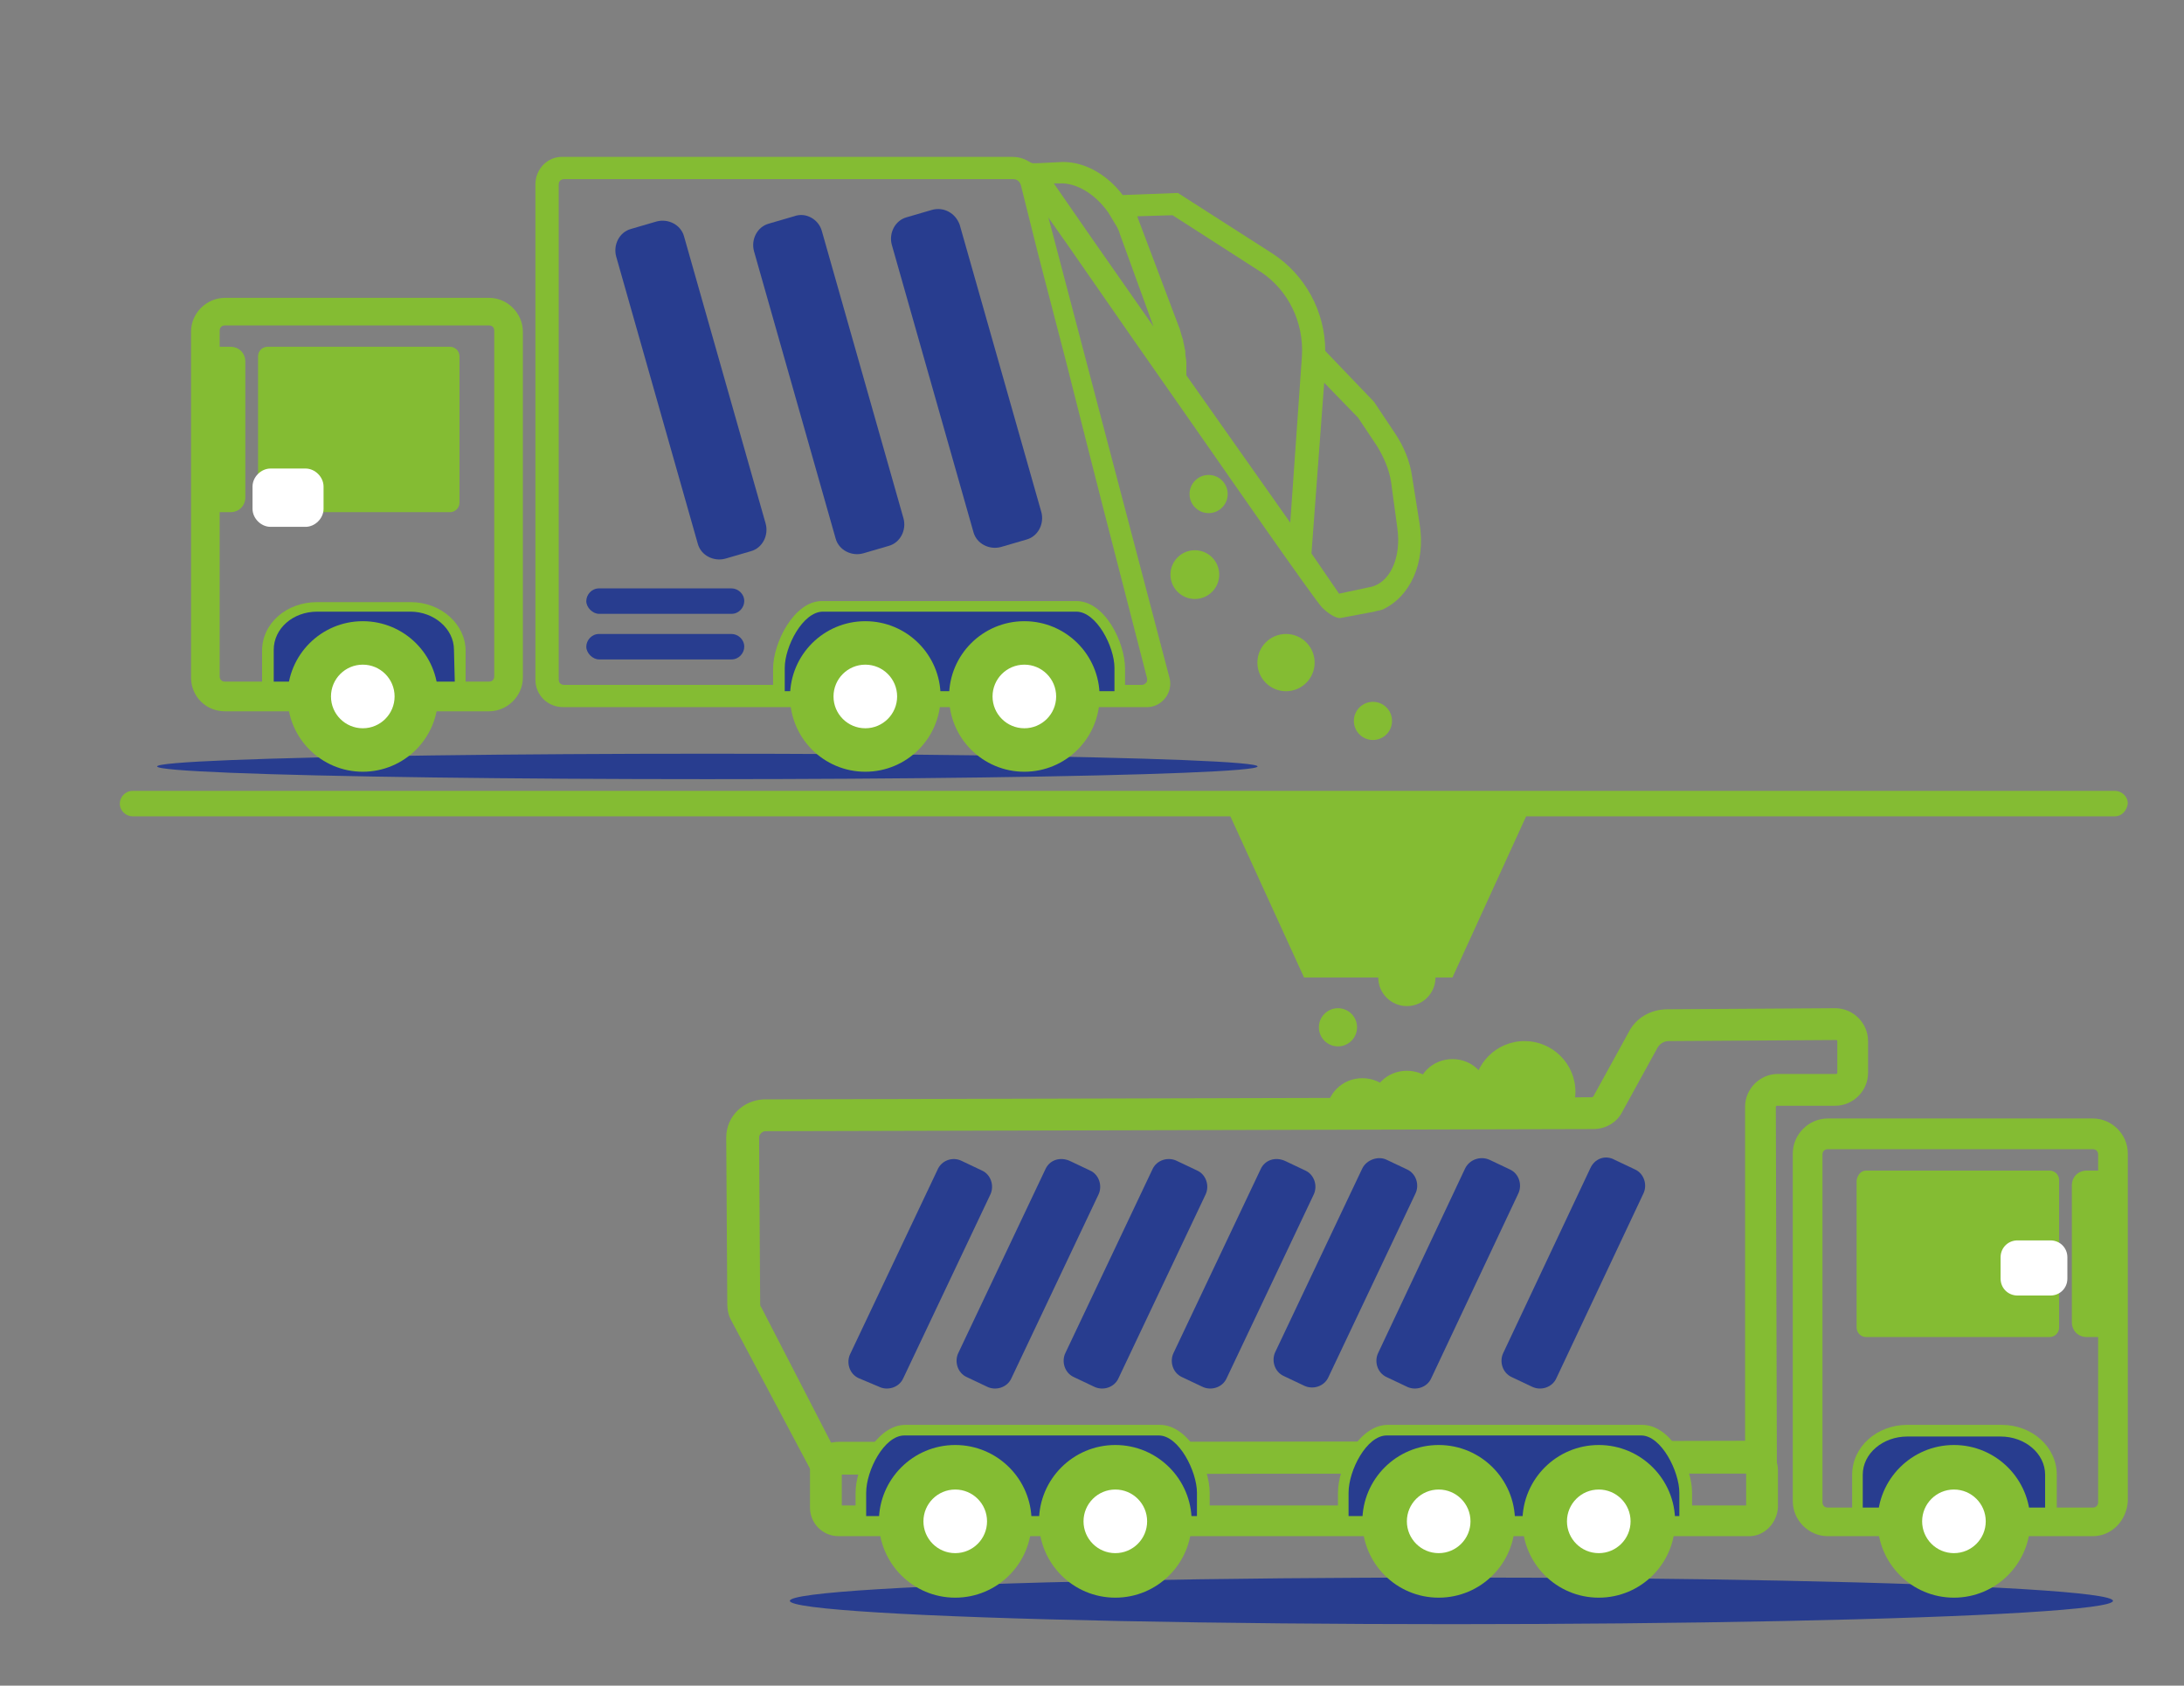 <svg xmlns="http://www.w3.org/2000/svg" xmlns:xlink="http://www.w3.org/1999/xlink" id="Capa_1" x="0px" y="0px" viewBox="0 0 206 159" style="enable-background:new 0 0 206 159;" xml:space="preserve"><rect x="0" y="0" width="206" height="159" fill="#808080" stroke="none"/><style type="text/css">	.st0{fill:#84BC33;}	.st1{fill:#283D8F;}	.st2{fill:#FFFFFF;}</style><g>	<g>		<path class="st0" d="M165,144.9H79.1c-1.5,0-2.7-1.2-2.7-2.7v-3.5c0-1.5,1.2-2.7,2.7-2.7H165c1.5,0,2.7,1.2,2.7,2.7v3.5    C167.6,143.7,166.4,144.9,165,144.9z M79.4,142h85.3v-3H79.4V142z"></path>	</g>	<g>		<g>			<path class="st0" d="M167.6,138.9l-90.9,0.2L69,124.6c-0.3-0.5-0.4-1.1-0.4-1.6l-0.1-15.7c0-2,1.6-3.5,3.5-3.6l78.1-0.2     c0.1,0,0.1,0,0.2-0.1l3.3-6c0.7-1.4,2.1-2.2,3.7-2.2l15.8-0.1c1.7,0,3.1,1.4,3.1,3.1v3c0,1.7-1.4,3.1-3.1,3.1h-5.5     c-0.1,0-0.1,0.1-0.1,0.1L167.6,138.9z M78.4,136.1l86.2-0.2v-31.5c0-1.7,1.4-3.1,3.1-3.1h5.5c0.1,0,0.1-0.1,0.1-0.1v-3     c0-0.1-0.1-0.1-0.1-0.1l-15.8,0.1c-0.5,0-0.9,0.3-1.1,0.7l-3.3,6c-0.5,1-1.6,1.6-2.7,1.6l-78.1,0.2c-0.3,0-0.6,0.3-0.6,0.6     l0.1,15.7c0,0.1,0,0.2,0.1,0.3L78.4,136.1z"></path>		</g>	</g>	<path id="Trazado_948_4_" class="st1" d="M188.7,134.9h-8.9c-2.6,0-4.7,1.9-4.7,4.1v4.4h18.2V139   C193.4,136.8,191.3,134.9,188.7,134.9z"></path>	<g>		<path id="Trazado_947_4_" class="st1" d="M159,143.5v-2.7c0-2.3-1.9-5.9-4.1-5.9h-24c-2.3,0-4.1,3.6-4.1,5.9v2.7H159z"></path>		<path id="Trazado_949_4_" class="st0" d="M159,144h-32.3c-0.3,0-0.5-0.2-0.5-0.5l0,0v-2.7c0-2.5,2-6.4,4.7-6.4h24    c2.7,0,4.7,3.9,4.7,6.4v2.7C159.5,143.8,159.3,144,159,144L159,144z M127.2,143h31.2v-2.2c0-2-1.7-5.4-3.6-5.4h-24    c-1.9,0-3.6,3.3-3.6,5.4L127.2,143z"></path>	</g>	<path id="Trazado_950_4_" class="st0" d="M193.4,144h-18.2c-0.3,0-0.5-0.2-0.5-0.5l0,0v-4.4c0-2.6,2.3-4.7,5.2-4.7h8.9   c2.9,0,5.2,2.1,5.2,4.7v4.4C193.9,143.8,193.7,144,193.4,144L193.4,144z M175.7,143h17.2v-3.9c0-2-1.9-3.6-4.2-3.6h-8.8   c-2.3,0-4.2,1.6-4.2,3.6V143z"></path>	<ellipse id="Elipse_43_4_" class="st1" cx="136.9" cy="151" rx="62.4" ry="2.2"></ellipse>	<path id="Trazado_952_4_" class="st0" d="M197.4,144.9h-25c-1.8,0-3.3-1.5-3.3-3.3v-32.8c0-1.8,1.5-3.3,3.3-3.3h25   c1.8,0,3.3,1.5,3.3,3.3v32.8C200.6,143.4,199.2,144.9,197.4,144.9z M172.4,108.4c-0.3,0-0.5,0.2-0.5,0.5v32.8   c0,0.3,0.2,0.5,0.5,0.5h25c0.3,0,0.5-0.2,0.5-0.5l0,0v-32.8c0-0.3-0.2-0.5-0.5-0.5l0,0C197.4,108.4,172.4,108.4,172.4,108.4z"></path>	<g id="Grupo_320_5_" transform="translate(128.021 38.416)">		<path id="Rect&#xE1;ngulo_1634_4_" class="st0" d="M48,72h17.3c0.5,0,0.9,0.4,0.9,0.9v13.9c0,0.5-0.4,0.9-0.9,0.9H48    c-0.5,0-0.9-0.4-0.9-0.9V72.9C47.2,72.4,47.5,72,48,72z"></path>		<path id="Trazado_953_4_" class="st0" d="M71.2,72h-2.4c-0.8,0-1.4,0.6-1.4,1.4v12.9c0,0.8,0.6,1.4,1.4,1.4h2.4V72z"></path>	</g>	<ellipse id="Elipse_46_4_" class="st0" cx="184.3" cy="143.5" rx="7.2" ry="7.2"></ellipse>	<ellipse id="Elipse_47_4_" class="st2" cx="184.3" cy="143.5" rx="3" ry="3"></ellipse>	<g>		<ellipse id="Elipse_45_3_" class="st0" cx="150.8" cy="143.5" rx="7.2" ry="7.2"></ellipse>		<ellipse id="Elipse_48_3_" class="st2" cx="150.8" cy="143.5" rx="3" ry="3"></ellipse>	</g>	<g>		<ellipse id="Elipse_44_4_" class="st0" cx="135.7" cy="143.5" rx="7.2" ry="7.2"></ellipse>		<ellipse id="Elipse_49_4_" class="st2" cx="135.7" cy="143.5" rx="3" ry="3"></ellipse>	</g>	<g>		<path id="Trazado_947_7_" class="st1" d="M113.4,143.5v-2.7c0-2.3-1.9-5.9-4.1-5.9h-24c-2.3,0-4.1,3.6-4.1,5.9v2.7H113.4z"></path>		<path id="Trazado_949_7_" class="st0" d="M113.4,144H81.2c-0.3,0-0.5-0.2-0.5-0.5l0,0v-2.7c0-2.5,2-6.4,4.7-6.4h24    c2.7,0,4.7,3.9,4.7,6.4v2.7C114,143.8,113.7,144,113.4,144L113.4,144z M81.7,143h31.2v-2.2c0-2-1.7-5.4-3.6-5.4h-24    c-1.9,0-3.6,3.3-3.6,5.4V143z"></path>	</g>	<g>		<ellipse id="Elipse_45_6_" class="st0" cx="105.2" cy="143.5" rx="7.2" ry="7.2"></ellipse>		<ellipse id="Elipse_48_6_" class="st2" cx="105.2" cy="143.5" rx="3" ry="3"></ellipse>	</g>	<g>		<ellipse id="Elipse_44_7_" class="st0" cx="90.1" cy="143.5" rx="7.2" ry="7.2"></ellipse>		<ellipse id="Elipse_49_7_" class="st2" cx="90.1" cy="143.5" rx="3" ry="3"></ellipse>	</g>	<path id="Rect&#xE1;ngulo_1638_4_" class="st2" d="M190.3,117h3.1c0.9,0,1.6,0.7,1.6,1.6v2c0,0.9-0.7,1.6-1.6,1.6h-3.1   c-0.9,0-1.6-0.7-1.6-1.6v-2C188.7,117.7,189.4,117,190.3,117z"></path>	<g>		<path id="Rect&#xE1;ngulo_1635_5_" class="st1" d="M121.2,109.5l1.9,0.9c0.9,0.4,1.2,1.5,0.8,2.3l-8.2,17.3c-0.4,0.9-1.5,1.2-2.3,0.8    l-1.9-0.9c-0.9-0.4-1.2-1.5-0.8-2.3l8.2-17.3C119.3,109.4,120.3,109.1,121.2,109.5z"></path>		<path id="Rect&#xE1;ngulo_1635_10_" class="st1" d="M111,109.5l1.9,0.9c0.9,0.4,1.2,1.5,0.8,2.3l-8.2,17.3c-0.4,0.9-1.5,1.2-2.3,0.8    l-1.9-0.9c-0.9-0.4-1.2-1.5-0.8-2.3l8.2-17.3C109.1,109.4,110.2,109.1,111,109.5z"></path>		<path id="Rect&#xE1;ngulo_1635_11_" class="st1" d="M100.9,109.5l1.9,0.9c0.9,0.4,1.2,1.5,0.8,2.3L95.4,130c-0.4,0.9-1.5,1.2-2.3,0.8    l-1.9-0.9c-0.9-0.4-1.2-1.5-0.8-2.3l8.2-17.3C99,109.4,100,109.1,100.9,109.5z"></path>		<path id="Rect&#xE1;ngulo_1635_12_" class="st1" d="M90.7,109.5l1.9,0.9c0.9,0.4,1.2,1.5,0.8,2.3L85.2,130c-0.4,0.9-1.5,1.2-2.3,0.8    L81,130c-0.9-0.4-1.2-1.5-0.8-2.3l8.2-17.3C88.8,109.4,89.9,109.1,90.7,109.5z"></path>		<g>			<path id="Rect&#xE1;ngulo_1636_1_" class="st1" d="M130.8,109.4l1.9,0.9c0.9,0.4,1.2,1.5,0.8,2.3l-8.2,17.3c-0.4,0.9-1.5,1.2-2.3,0.8     l-1.9-0.9c-0.9-0.4-1.2-1.5-0.8-2.3l8.2-17.3C128.9,109.4,130,109,130.8,109.4z"></path>			<path id="Rect&#xE1;ngulo_1637_4_" class="st1" d="M140.5,109.4l1.9,0.9c0.9,0.4,1.2,1.5,0.8,2.3L135,130c-0.4,0.9-1.5,1.2-2.3,0.8     l-1.9-0.9c-0.9-0.4-1.2-1.5-0.8-2.3l8.2-17.4C138.6,109.4,139.6,109,140.5,109.4z"></path>			<path id="Rect&#xE1;ngulo_1637_1_" class="st1" d="M152.3,109.4l1.9,0.9c0.9,0.4,1.2,1.5,0.8,2.3l-8.2,17.4c-0.4,0.9-1.5,1.2-2.3,0.8     l-1.9-0.9c-0.9-0.4-1.2-1.5-0.8-2.3l8.2-17.4C150.4,109.3,151.4,108.9,152.3,109.4z"></path>		</g>	</g>	<g>		<path class="st0" d="M50.5,17.4v46.7c0,1.5,1.2,2.6,2.6,2.6h54.6h0.5c1.4,0,2.5-1.4,2.1-2.8L97.6,15.6c0,0,0,0-0.1,0    c-0.5-0.5-1.2-0.8-2-0.8H53.2C51.7,14.7,50.5,15.9,50.5,17.4z M52.7,17.4c0-0.3,0.2-0.5,0.5-0.5h42.4c0.3,0,0.6,0.2,0.7,0.6    l0.8,3.2l0.8,3.2l0,0l2.6,10l2.2,8.7l0,0l1.3,5.1l0,0l4.2,16.3c0,0.2,0,0.3-0.1,0.4s-0.2,0.2-0.4,0.2H53.2c-0.3,0-0.5-0.2-0.5-0.5    V17.4z"></path>		<path class="st0" d="M133.9,49.4l-0.7-4.4c-0.2-1.5-0.8-2.9-1.6-4.1l-2-3l-4.6-4.8c0-3.7-1.9-7.2-5-9.2l-8.9-5.7l-5.2,0.2    c-1.6-2.1-3.9-3.3-6.1-3.1c-1.8,0.1-2.2,0.1-2.2,0.1s0,0-0.2,0c-0.7-0.3-1.4-0.3-2.1,0h-0.1l1.4,2c0.1,0.1,0.2,0.1,0.3,0.3    l1.9,2.7l1.9,2.7l0,0l5.9,8.5l5.1,7.3l0,0l3,4.3l0,0c0,0,9.3,13.4,10,14.1c0.5,0.5,1.2,1,1.7,1l3.2-0.6c0.3-0.1,0.5-0.1,0.8-0.2    C133,56.3,134.5,53.1,133.9,49.4z M108.8,30.8l-5.8-8.3l-3.6-5.2c0.1,0,0.3,0,0.5,0c1.6-0.1,3.4,1,4.6,2.7    c0.1,0.1,0.1,0.2,0.2,0.3c0,0.1,0.1,0.1,0.1,0.2c0.1,0.1,0.1,0.2,0.2,0.3c0,0.1,0.1,0.1,0.1,0.2c0.1,0.1,0.1,0.2,0.2,0.3    c0,0.1,0.1,0.1,0.1,0.2c0.1,0.2,0.2,0.4,0.2,0.5L108.8,30.8z M122.8,33.6L122.8,33.6l-1.1,15.7l-5.5-7.8l-4.3-6.1c0,0,0,0,0-0.1    c0-0.3,0-0.6,0-0.9c0-0.1,0-0.1,0-0.2c0-0.3-0.1-0.6-0.1-0.9c0-0.1,0-0.1,0-0.2c-0.1-0.3-0.1-0.6-0.2-0.9v-0.1    c-0.1-0.3-0.2-0.6-0.3-1l-3.7-9.8c-0.1-0.3-0.2-0.5-0.3-0.8c0,0,0,0,0-0.1l3.3-0.1l8.4,5.4C121.5,27.4,123,30.4,122.8,33.6z     M131.8,49.8c0.4,2.8-0.7,5.3-2.7,5.6l-2.8,0.6l-0.2-0.3l0,0l-2.4-3.5l1.2-16.1l3.2,3.3l1.8,2.7c0.6,1,1.1,2.1,1.3,3.3L131.8,49.8    z"></path>		<g id="Grupo_651_4_" transform="translate(-111.5 -1713.5)">			<g id="Grupo_321_5_" transform="translate(212.119 1796.994)">				<g id="Trazado_947_8_">					<path class="st1" d="M-27.2-17.8v-2.7c0-2.3,1.9-5.8,4.1-5.8h24c2.3,0,4.1,3.6,4.1,5.8v2.7H-27.2z"></path>				</g>				<g id="Trazado_948_7_">					<path class="st1" d="M-70.8-26.3h8.8c2.6,0,4.7,1.9,4.7,4.1v4.4h-18.1v-4.4C-75.4-24.5-73.3-26.3-70.8-26.3z"></path>				</g>				<g id="Trazado_949_8_">					<path class="st0" d="M-27.2-17.2c-0.3,0-0.5-0.2-0.5-0.5v-2.7c0-2.5,2-6.4,4.6-6.4h24c2.7,0,4.6,3.9,4.6,6.4v2.7l0,0       c0,0.3-0.2,0.5-0.5,0.5H-27.2L-27.2-17.2z M4.5-20.5c0-2-1.7-5.3-3.6-5.3H-23c-1.9,0-3.6,3.3-3.6,5.3v2.2H4.5V-20.5z"></path>				</g>				<g id="Trazado_950_7_">					<path class="st0" d="M-75.4-17.2c-0.3,0-0.5-0.2-0.5-0.5v-4.4c0-2.6,2.3-4.6,5.2-4.6h8.8c2.9,0,5.2,2.1,5.2,4.6v4.4l0,0       c0,0.3-0.2,0.5-0.5,0.5H-75.4L-75.4-17.2z M-57.8-22.2c0-2-1.9-3.6-4.1-3.6h-8.8c-2.3,0-4.1,1.6-4.1,3.6v3.9h17.1L-57.8-22.2z"></path>				</g>				<g id="Elipse_43_7_">					<ellipse class="st1" cx="-33.9" cy="-11.2" rx="51.9" ry="1.2"></ellipse>				</g>				<g id="Trazado_952_7_">					<path class="st0" d="M-82.6-19.6v-32.6c0-1.8,1.5-3.2,3.2-3.2h24.9c1.8,0,3.2,1.5,3.2,3.2v32.6c0,1.8-1.5,3.2-3.2,3.2h-24.9       C-81.2-16.4-82.6-17.8-82.6-19.6z M-79.4-52.8L-79.4-52.8c-0.3,0-0.5,0.2-0.5,0.5v32.6l0,0c0,0.3,0.2,0.5,0.5,0.5h24.9       c0.3,0,0.5-0.2,0.5-0.5v-32.6c0-0.3-0.2-0.5-0.5-0.5H-79.4z"></path>				</g>				<g id="Grupo_320_7_" transform="translate(128.021 38.416)">					<g id="Rect&#xE1;ngulo_1634_7_">						<path class="st0" d="M-186.2-89.2h-17.2c-0.5,0-0.9,0.4-0.9,0.9v13.8c0,0.5,0.4,0.9,0.9,0.9h17.2c0.5,0,0.9-0.4,0.9-0.9v-13.8        C-185.3-88.8-185.7-89.2-186.2-89.2z"></path>					</g>					<g id="Trazado_953_7_">						<path class="st0" d="M-209.3-89.2h2.4c0.8,0,1.4,0.6,1.4,1.4V-75c0,0.8-0.6,1.4-1.4,1.4h-2.4V-89.2z"></path>					</g>				</g>				<g id="Elipse_44_8_">					<ellipse class="st0" cx="-4" cy="-17.8" rx="7.1" ry="7.1"></ellipse>				</g>				<g id="Elipse_45_7_">					<ellipse class="st0" cx="-19" cy="-17.8" rx="7.1" ry="7.1"></ellipse>				</g>				<g id="Elipse_46_7_">					<ellipse class="st0" cx="-66.4" cy="-17.8" rx="7.1" ry="7.1"></ellipse>				</g>				<g id="Elipse_47_7_">					<ellipse class="st2" cx="-66.4" cy="-17.8" rx="3" ry="3"></ellipse>				</g>				<g id="Elipse_48_7_">					<ellipse class="st2" cx="-19" cy="-17.8" rx="3" ry="3"></ellipse>				</g>				<g id="Elipse_49_8_">					<ellipse class="st2" cx="-4" cy="-17.8" rx="3" ry="3"></ellipse>				</g>				<g id="Rect&#xE1;ngulo_1635_15_">					<path class="st1" d="M-12.7-63.7l-2.4,0.7c-1.1,0.3-1.7,1.5-1.4,2.6l7.7,27.1c0.3,1.1,1.5,1.7,2.6,1.4l2.4-0.7       c1.1-0.3,1.7-1.5,1.4-2.6l-7.7-27.1C-10.5-63.4-11.6-64-12.7-63.7z"></path>				</g>				<g id="Rect&#xE1;ngulo_1635_14_">					<path class="st1" d="M-25.7-63.1l-2.4,0.7c-1.1,0.3-1.7,1.5-1.4,2.6l7.7,27.1c0.3,1.1,1.5,1.7,2.6,1.4l2.4-0.7       c1.1-0.3,1.7-1.5,1.4-2.6l-7.7-27.1C-23.4-62.8-24.6-63.5-25.7-63.1z"></path>				</g>				<g id="Rect&#xE1;ngulo_1635_13_">					<path class="st1" d="M-38.7-62.6l-2.4,0.7c-1.1,0.3-1.7,1.5-1.4,2.6l7.7,27.1c0.3,1.1,1.5,1.7,2.6,1.4l2.4-0.7       c1.1-0.3,1.7-1.5,1.4-2.6l-7.7-27.1C-36.4-62.3-37.6-62.9-38.7-62.6z"></path>				</g>				<g id="Rect&#xE1;ngulo_1638_7_">					<path class="st2" d="M-71.8-39.3h-3.3c-0.9,0-1.7,0.8-1.7,1.7v2.1c0,0.9,0.8,1.7,1.7,1.7h3.3c0.9,0,1.7-0.8,1.7-1.7v-2.1       C-70.1-38.5-70.9-39.3-71.8-39.3z"></path>				</g>			</g>			<g>				<path class="st1" d="M168,1771.4h12.5c0.7,0,1.2-0.6,1.2-1.2l0,0c0-0.7-0.6-1.2-1.2-1.2H168c-0.7,0-1.2,0.6-1.2,1.2l0,0      C166.8,1770.8,167.4,1771.4,168,1771.4z"></path>			</g>			<g>				<path class="st1" d="M168,1775.7h12.5c0.7,0,1.2-0.6,1.2-1.2l0,0c0-0.7-0.6-1.2-1.2-1.2H168c-0.7,0-1.2,0.6-1.2,1.2l0,0      C166.8,1775.1,167.4,1775.7,168,1775.7z"></path>			</g>		</g>	</g>	<path class="st0" d="M199.5,77h-187c-0.6,0-1.2-0.5-1.2-1.2l0,0c0-0.6,0.5-1.2,1.2-1.2h187c0.6,0,1.2,0.5,1.2,1.2l0,0   C200.6,76.5,200.1,77,199.5,77z"></path>	<polygon class="st0" points="137,92.2 123,92.2 115,74.7 145,74.7  "></polygon>	<g>		<path class="st0" d="M147.7,105.7c0.5-0.8,0.9-1.7,0.9-2.7c0-2.7-2.2-4.8-4.8-4.8c-2.7,0-4.8,2.2-4.8,4.8c0,1,0.3,2,0.9,2.7H147.7    z"></path>		<path class="st0" d="M139.4,105.7c0.6-0.6,1-1.5,1-2.4c0-1.9-1.5-3.4-3.4-3.4s-3.4,1.5-3.4,3.4c0,0.9,0.4,1.8,1,2.4H139.4z"></path>		<path class="st0" d="M135.9,105.7c0.2-0.4,0.2-0.8,0.2-1.3c0-1.9-1.5-3.4-3.4-3.4s-3.4,1.5-3.4,3.4c0,0.4,0.1,0.9,0.2,1.3H135.9z"></path>		<path class="st0" d="M140.3,105.7c0-0.1,0-0.2,0-0.3c0-1.9-1.5-3.4-3.4-3.4s-3.4,1.5-3.4,3.4c0,0.1,0,0.2,0,0.3H140.3z"></path>		<path class="st0" d="M143,105.7c0.2-0.4,0.2-0.8,0.2-1.3c0-1.9-1.5-3.4-3.4-3.4s-3.4,1.5-3.4,3.4c0,0.4,0.1,0.9,0.2,1.3H143z"></path>		<path class="st0" d="M131.8,105.7c0-0.2,0.1-0.4,0.1-0.6c0-1.9-1.5-3.4-3.4-3.4c-1.9,0-3.4,1.5-3.4,3.4c0,0.2,0,0.4,0.1,0.6H131.8    z"></path>		<path class="st0" d="M126.4,105.7c-0.2-1.2-1.3-2.1-2.5-2.1c-1.3,0-2.3,0.9-2.5,2.1H126.4z"></path>	</g>	<circle class="st0" cx="121.3" cy="62.5" r="2.7"></circle>	<circle class="st0" cx="132.7" cy="92.2" r="2.7"></circle>	<circle class="st0" cx="129.5" cy="68" r="1.8"></circle>	<circle class="st0" cx="126.2" cy="96.9" r="1.8"></circle>	<circle class="st0" cx="114" cy="46.6" r="1.8"></circle>	<circle class="st0" cx="112.7" cy="54.2" r="2.3"></circle></g></svg>